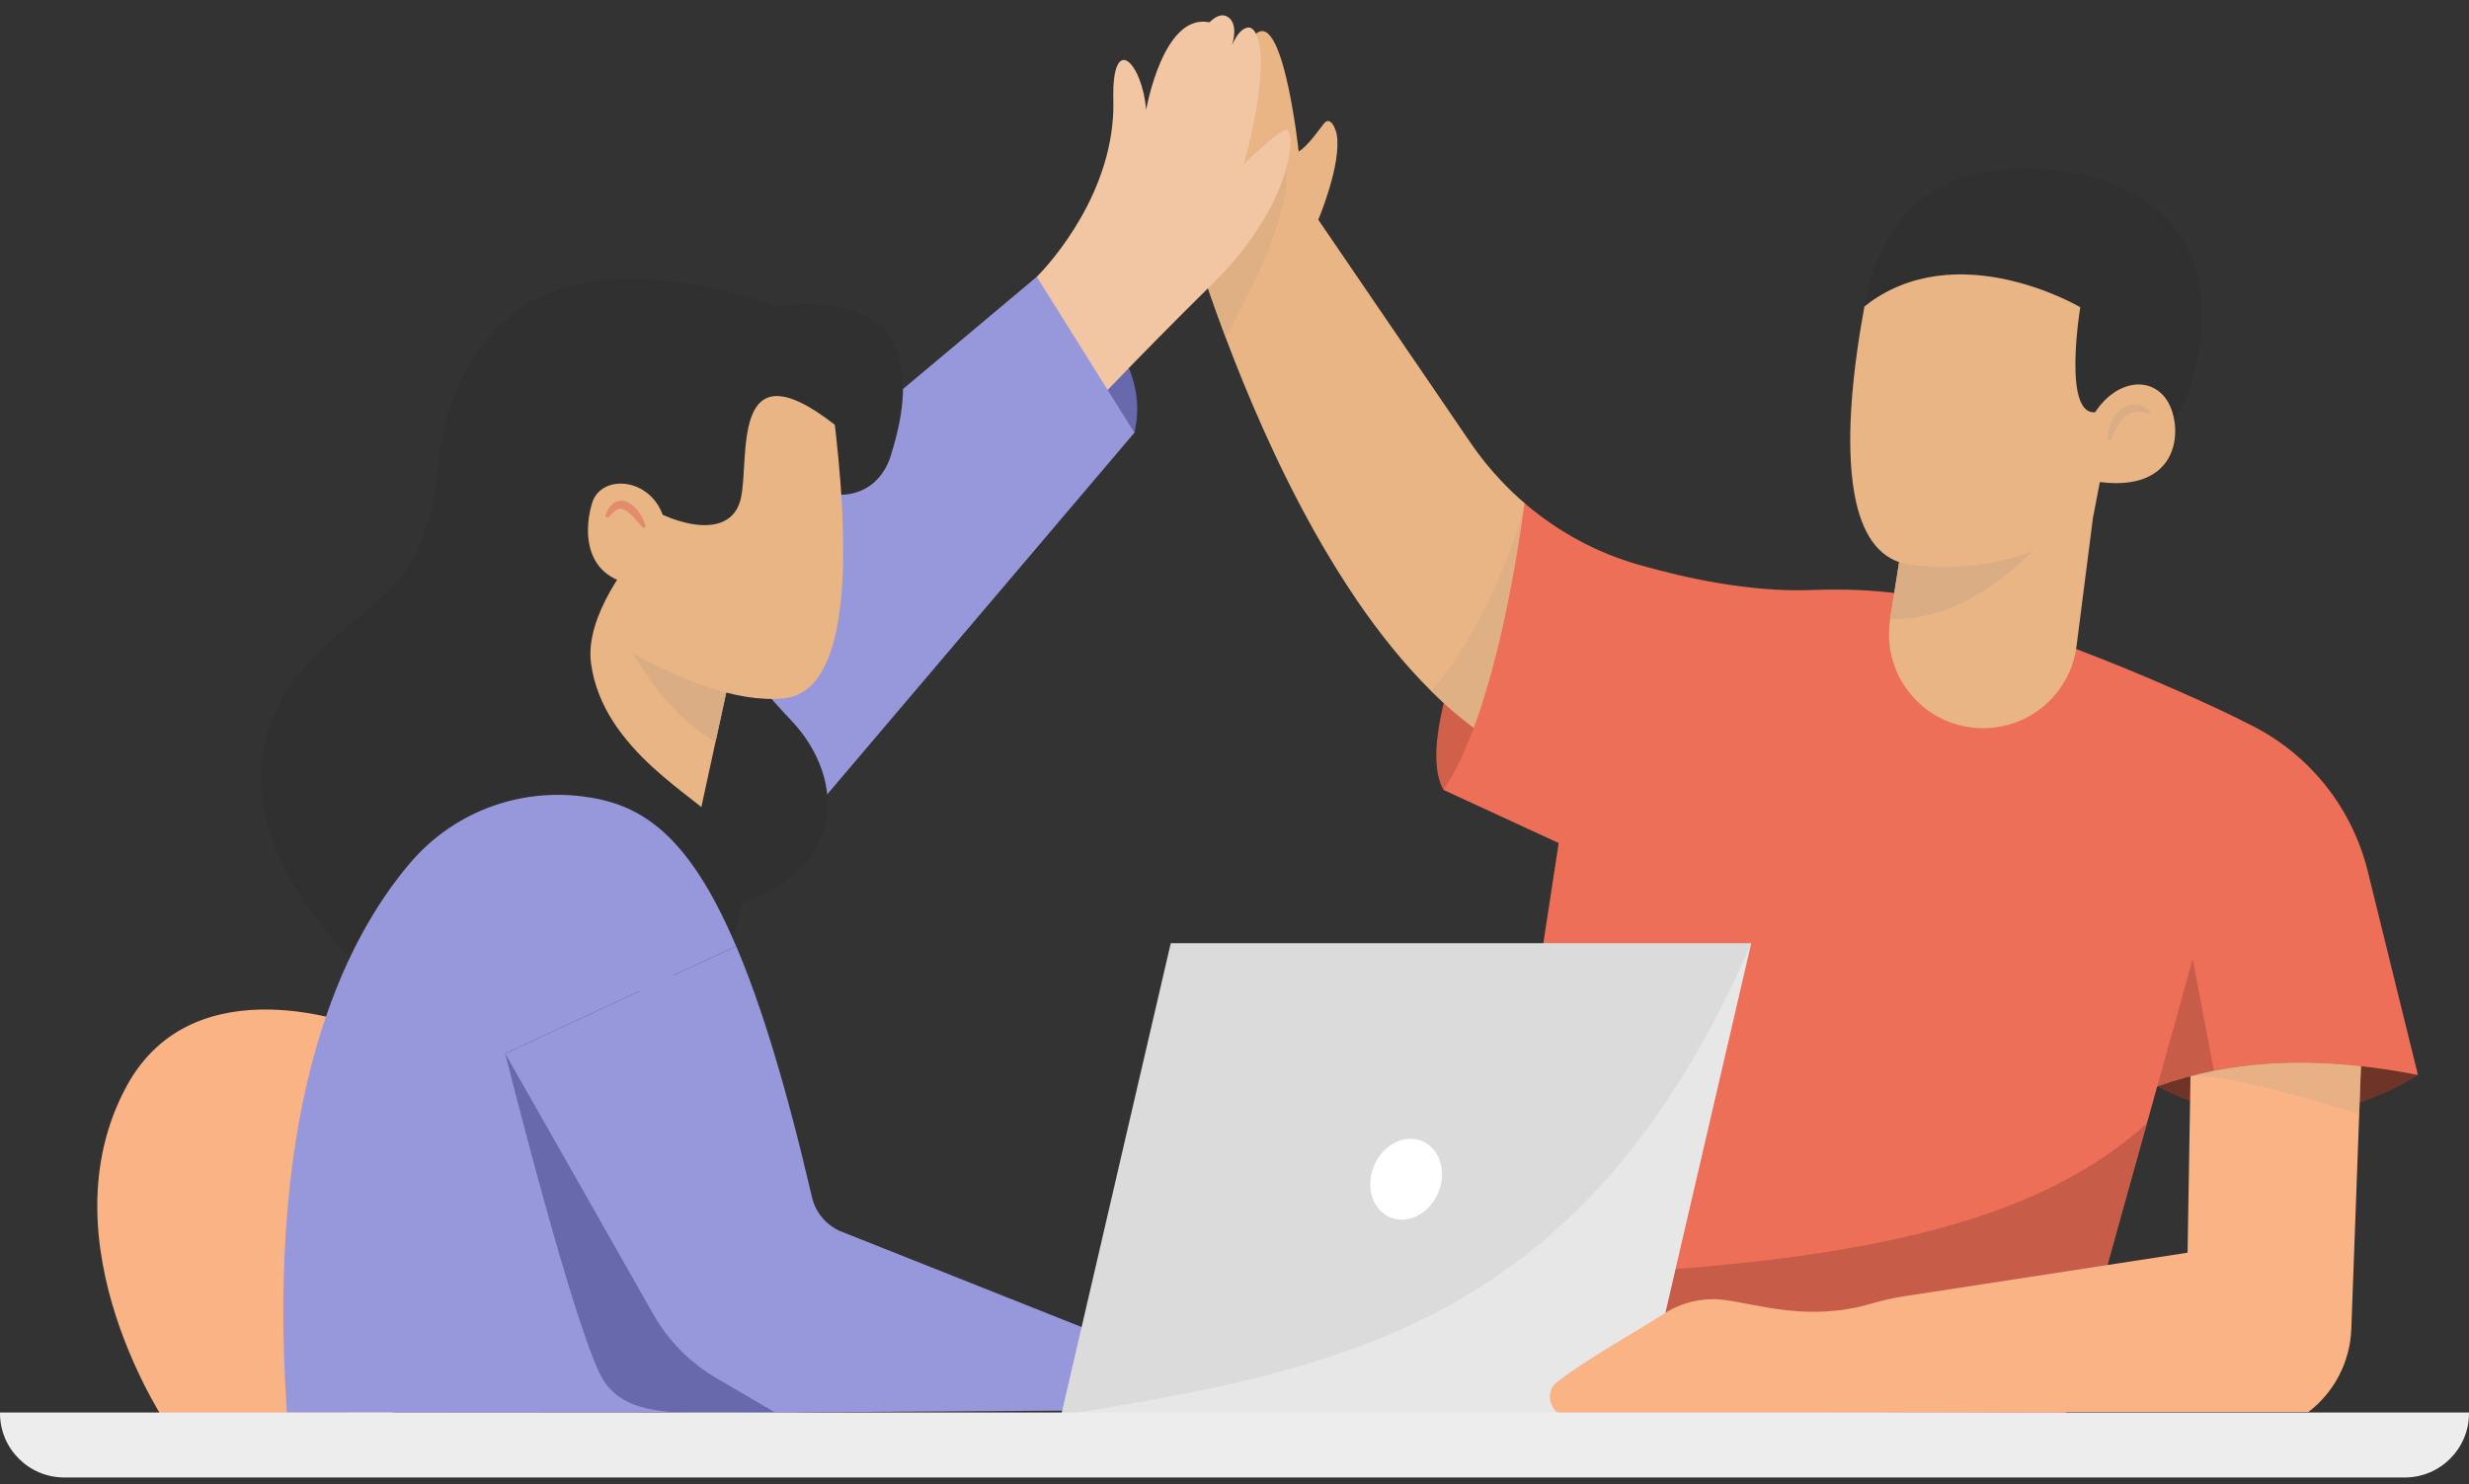 <?xml version="1.0" encoding="UTF-8"?>
<svg xmlns="http://www.w3.org/2000/svg" width="148" height="89" viewBox="0 0 148 89" fill="none">
  <rect x="0" y="0" width="148" height="89" fill="#333333" stroke="none"/>
  <path d="M144.937 64.451C144.937 64.451 137.663 69.58 129.309 65.135L137.123 60.775L144.938 64.451H144.937Z" fill="#6F3428"></path>
  <path d="M91.388 30.169C91.388 30.169 84.312 43.441 86.527 47.361L94.585 42.888L91.388 30.17V30.169Z" fill="#D06049"></path>
  <path d="M88.341 43.642C87.455 42.981 86.602 42.236 85.783 41.427C84.17 39.827 82.686 37.97 81.333 35.989V35.986C80.425 34.656 79.576 33.267 78.789 31.862C76.514 27.806 74.737 23.609 73.473 20.248C72.153 16.743 71.386 14.143 71.182 13.547C71.159 13.478 71.143 13.435 71.133 13.422L74.961 2.431C76.811 -0.531 77.847 9.083 77.847 9.083C78.358 8.784 78.977 7.905 79.342 7.431C79.753 6.894 80.069 7.743 80.125 8.046C80.445 9.813 79.022 13.174 79.022 13.174L88.15 26.551C88.709 27.371 89.335 28.144 90.013 28.858C90.448 29.319 90.909 29.757 91.389 30.168C92.198 33.608 92.116 40.24 88.341 43.641V43.642Z" fill="#E9B584"></path>
  <path opacity="0.6" d="M88.341 43.642C87.455 42.98 86.602 42.236 85.783 41.427C88.648 38.145 90.839 32.694 91.389 30.169C90.908 29.758 91.823 30.63 91.389 30.169C92.198 33.609 92.116 40.242 88.341 43.642Z" fill="#DBAD85"></path>
  <path d="M144.941 64.451C139.955 63.48 136.025 63.543 132.706 64.201C131.501 64.442 130.379 64.758 129.312 65.136L128.308 68.734L126.327 75.847L125.04 80.468L123.868 84.665L123.21 87.031H87.838L93.433 50.547L86.527 47.361C86.972 46.706 87.379 45.936 87.758 45.083C89.855 40.36 90.981 33.201 91.389 30.169C93.365 31.867 95.691 33.138 98.229 33.862C101.241 34.721 104.871 35.466 108.268 35.386C108.387 35.383 108.502 35.379 108.617 35.376C116.474 35.07 119.979 37.456 119.979 37.456C121.757 37.808 126.391 39.589 130.437 41.37C132.221 42.15 133.89 42.934 135.154 43.591C138.551 45.365 141.016 48.519 141.931 52.242L144.94 64.45L144.941 64.451Z" fill="#EE6F57"></path>
  <path opacity="0.6" d="M132.705 64.201C131.5 64.441 130.377 64.758 129.311 65.136L131.44 57.496L132.704 64.201L132.705 64.201Z" fill="#AE5140"></path>
  <path opacity="0.6" d="M128.693 67.357L126.327 75.847L125.04 80.468L93.299 82.887L89.691 76.574C112.897 76.096 122.607 72.788 128.693 67.356V67.357Z" fill="#AE5140"></path>
  <path opacity="0.6" d="M73.475 20.249C72.155 16.743 71.387 14.143 71.184 13.547L77.123 9.869C77.349 13.217 74.702 17.988 73.475 20.249Z" fill="#DBAD85"></path>
  <path d="M125.46 31.039L124.476 38.731C124.111 41.605 121.622 43.738 118.725 43.659C115.621 43.576 113.229 41.026 113.229 38.027C113.229 37.734 113.252 37.434 113.298 37.135L113.476 36.01L114.17 31.622L118.081 31.421L125.461 31.039L125.46 31.039Z" fill="#E9B584"></path>
  <path d="M111.766 18.365C111.875 17.231 112.406 15.88 113.01 14.654C114.165 12.311 116.402 10.685 118.987 10.312C122.872 9.752 127.893 10.298 130.627 14.028C133.71 18.233 131.148 26.641 127.843 27.358C124.538 28.075 111.766 18.365 111.766 18.365Z" fill="#303030"></path>
  <path d="M121.888 33.013C120.568 34.264 117.527 37.19 113.297 37.134L114.169 31.621L118.079 31.42L121.888 33.013Z" fill="#DBAD85"></path>
  <path d="M127.518 20.347L126.929 23.412L126.784 24.162L126.205 27.177L125.872 28.905L125.461 31.038L123.449 32.246C123.449 32.246 122.899 32.615 121.889 33.013C121.889 33.013 121.889 33.016 121.886 33.016C120.362 33.622 117.791 34.294 114.493 33.859C114.263 33.83 114.045 33.777 113.841 33.705C112.287 33.175 111.491 31.539 111.142 29.501C110.885 28.004 110.866 26.288 110.961 24.633C111.109 22.035 111.54 19.583 111.763 18.366C115.223 15.275 119.946 14.713 123.448 14.028L127.517 20.348L127.518 20.347Z" fill="#E9B584"></path>
  <path d="M111.766 18.365C117.276 14.028 124.699 18.421 124.699 18.421C124.699 18.421 123.564 25.253 125.758 24.689C127.953 24.125 130.18 19.558 130.18 19.558L125.157 12.316L114.169 14.209L111.766 18.365Z" fill="#303030"></path>
  <path d="M125.476 24.913C126.556 23.017 128.658 22.409 129.787 23.847C130.917 25.285 130.96 29.81 125.404 28.832L125.476 24.913Z" fill="#E9B584"></path>
  <path d="M126.334 26.359C126.336 26.051 126.391 25.739 126.501 25.44C126.611 25.14 126.785 24.85 127.043 24.62C127.299 24.39 127.659 24.244 128.011 24.261C128.363 24.273 128.676 24.431 128.911 24.639L128.814 24.805C128.535 24.721 128.266 24.664 128.02 24.695C127.775 24.724 127.557 24.827 127.368 24.99C127.176 25.152 127.02 25.374 126.885 25.615C126.751 25.858 126.641 26.122 126.524 26.396L126.334 26.36V26.359Z" fill="#DBAD85"></path>
  <path d="M62.15 16.593C62.15 16.593 69.334 20.109 68.003 25.943L63.251 27.273L62.15 16.592V16.593Z" fill="#6868AD"></path>
  <path d="M62.15 16.593C62.922 15.833 66.875 11.465 66.737 6.005C66.632 1.864 68.468 3.734 68.704 6.591C68.704 6.591 69.714 0.748 72.498 1.34L71.679 2.46C71.679 2.46 72.734 0.481 73.587 1.01C74.438 1.54 73.667 3.233 73.667 3.233C73.667 3.233 74.064 1.765 74.795 1.653C75.525 1.541 76.195 3.841 74.562 9.842C74.562 9.842 76.332 8.088 77.03 7.791C77.729 7.495 77.682 12.087 72.722 16.974C67.763 21.861 64.254 25.641 64.254 25.641L62.15 16.591V16.593Z" fill="#F2C6A2"></path>
  <path d="M33.201 40.531C33.376 40.8 62.148 16.593 62.148 16.593L68.001 25.943L38.632 60.528L33.201 40.531Z" fill="#9797DB"></path>
  <path d="M21.585 61.552C21.585 61.552 11.644 57.63 7.585 65.132C2.48 74.566 10.15 85.65 10.15 85.65H23.643L21.585 61.552Z" fill="#F9B384"></path>
  <path d="M47.23 28.651C50.489 30.641 52.743 29.458 53.401 27.311C54.06 25.163 56.467 17.075 46.407 18.378C46.407 18.378 34.079 13.408 28.862 20.741C24.26 27.21 28.482 31.683 21.45 37.047C16.547 40.788 10.988 47.36 22.014 58.598L33.974 55.304L47.23 28.651Z" fill="#303030"></path>
  <path d="M43.514 38.031C43.758 39.17 46.395 42.117 47.451 43.222C50.642 46.565 51.347 52.834 42.248 54.75L37.129 42.826L43.514 38.032V38.031Z" fill="#303030"></path>
  <path d="M43.967 39.523L42.89 44.477L41.218 52.186L31.887 50.213L34.082 35.095L43.598 39.358L43.967 39.523Z" fill="#E9B584"></path>
  <path d="M43.968 39.523L42.892 44.477C40.022 42.949 37.928 39.171 37.928 39.171L43.599 39.358L43.968 39.523Z" fill="#DBAD85"></path>
  <path d="M50.339 36.6C49.961 39.47 49.006 41.676 46.965 41.872C41.323 42.419 33.203 36.099 33.203 36.099L33.641 24.526L39.776 20.741L49.708 22.584C49.827 23.89 50.435 27.887 50.533 31.906C50.573 33.525 50.53 35.148 50.339 36.6Z" fill="#E9B584"></path>
  <path d="M51.266 24.526L50.042 25.469C43.659 20.489 44.982 27.663 44.39 29.96C43.797 32.258 40.773 31.652 38.413 30.168L37.991 33.384L30.898 33.608L30.486 24.618L37.56 19.088L50.654 21.643L51.266 24.526Z" fill="#303030"></path>
  <path d="M42.105 57.904C45.589 56.036 44.601 51.157 43.245 49.487C41.889 47.818 36.125 45.016 35.426 39.759C35.037 36.835 37.994 33.383 37.994 33.383L31.998 30.166L25.854 39.826L30.489 56.416L42.106 57.904L42.105 57.904Z" fill="#303030"></path>
  <path d="M46.445 84.68L17.199 84.7C15.922 65.974 20.589 56.398 24.625 51.695C27.166 48.736 31.004 47.272 34.875 47.745C38.242 48.16 41.165 49.76 44.127 56.732L30.283 63.17L39.17 78.819C40.062 80.392 41.356 81.702 42.916 82.617L46.444 84.681L46.445 84.68Z" fill="#9797DB"></path>
  <path d="M30.285 63.169C30.285 63.169 34.637 80.587 36.249 82.88C37.928 85.266 41.533 84.666 47.816 84.68L39.879 66.998L30.285 63.17" fill="#6868AD"></path>
  <path d="M65.79 79.945L64.532 84.574L47.816 84.68H46.447L42.919 82.616C41.359 81.701 40.065 80.391 39.173 78.818L30.285 63.169L44.13 56.731C45.617 60.223 47.111 65.069 48.675 71.784C48.886 72.689 49.514 73.445 50.367 73.817L65.79 79.945Z" fill="#9797DB"></path>
  <path d="M39.878 31.44C39.375 28.651 36.066 28.282 35.49 30.166C34.914 32.051 35.055 35.288 39.211 35.096L39.878 31.441V31.44Z" fill="#E9B584"></path>
  <path d="M38.55 31.659L38.032 31.068C37.86 30.884 37.681 30.707 37.496 30.601C37.307 30.495 37.157 30.465 36.984 30.558C36.805 30.648 36.635 30.841 36.458 31.039L36.285 30.952C36.358 30.681 36.479 30.402 36.749 30.193C36.879 30.084 37.07 30.026 37.254 30.024C37.439 30.033 37.61 30.092 37.745 30.177C38.02 30.347 38.21 30.574 38.365 30.81C38.518 31.048 38.638 31.3 38.718 31.566L38.549 31.659H38.55Z" fill="#E28B6D"></path>
  <path d="M98.397 84.859H63.607L70.179 56.552H104.969L98.397 84.859Z" fill="#DBDBDB"></path>
  <path opacity="0.6" d="M98.398 84.859L104.97 56.552C95.025 79.564 80.249 82.114 63.607 84.859" fill="#EFEFEF"></path>
  <path d="M86.215 71.513C86.745 70.249 86.312 68.864 85.249 68.418C84.186 67.972 82.895 68.635 82.365 69.898C81.836 71.161 82.268 72.547 83.331 72.992C84.394 73.438 85.685 72.776 86.215 71.513Z" fill="white"></path>
  <path d="M141.524 63.925L141.419 66.802L140.945 79.695V79.711C140.906 80.685 140.649 81.626 140.211 82.476C139.773 83.319 139.148 84.069 138.371 84.665H123.875L93.599 84.766C93.059 84.766 92.506 83.509 93.306 82.887C95.073 81.504 97.841 79.984 99.767 78.753C100.83 78.075 102.097 77.779 103.349 77.94C105.432 78.206 108.438 79.263 112.177 78.161C112.825 77.97 113.484 77.822 114.148 77.72L126.334 75.847L131.13 75.11L131.265 66.987L131.307 64.528C131.765 64.406 132.232 64.298 132.713 64.203C135.231 63.703 138.104 63.547 141.525 63.926L141.524 63.925Z" fill="#F9B384"></path>
  <path opacity="0.6" d="M141.523 63.925L141.418 66.802C139.648 66.179 132.807 64.234 131.307 64.527C131.764 64.405 132.231 64.297 132.712 64.201C135.23 63.701 138.104 63.546 141.524 63.925H141.523Z" fill="#DBAD85"></path>
  <path d="M0 84.693H148V84.736C148 86.861 146.275 88.586 144.15 88.586H3.85C1.725 88.586 0 86.861 0 84.736V84.693Z" fill="#EDEDED"></path>
</svg>
